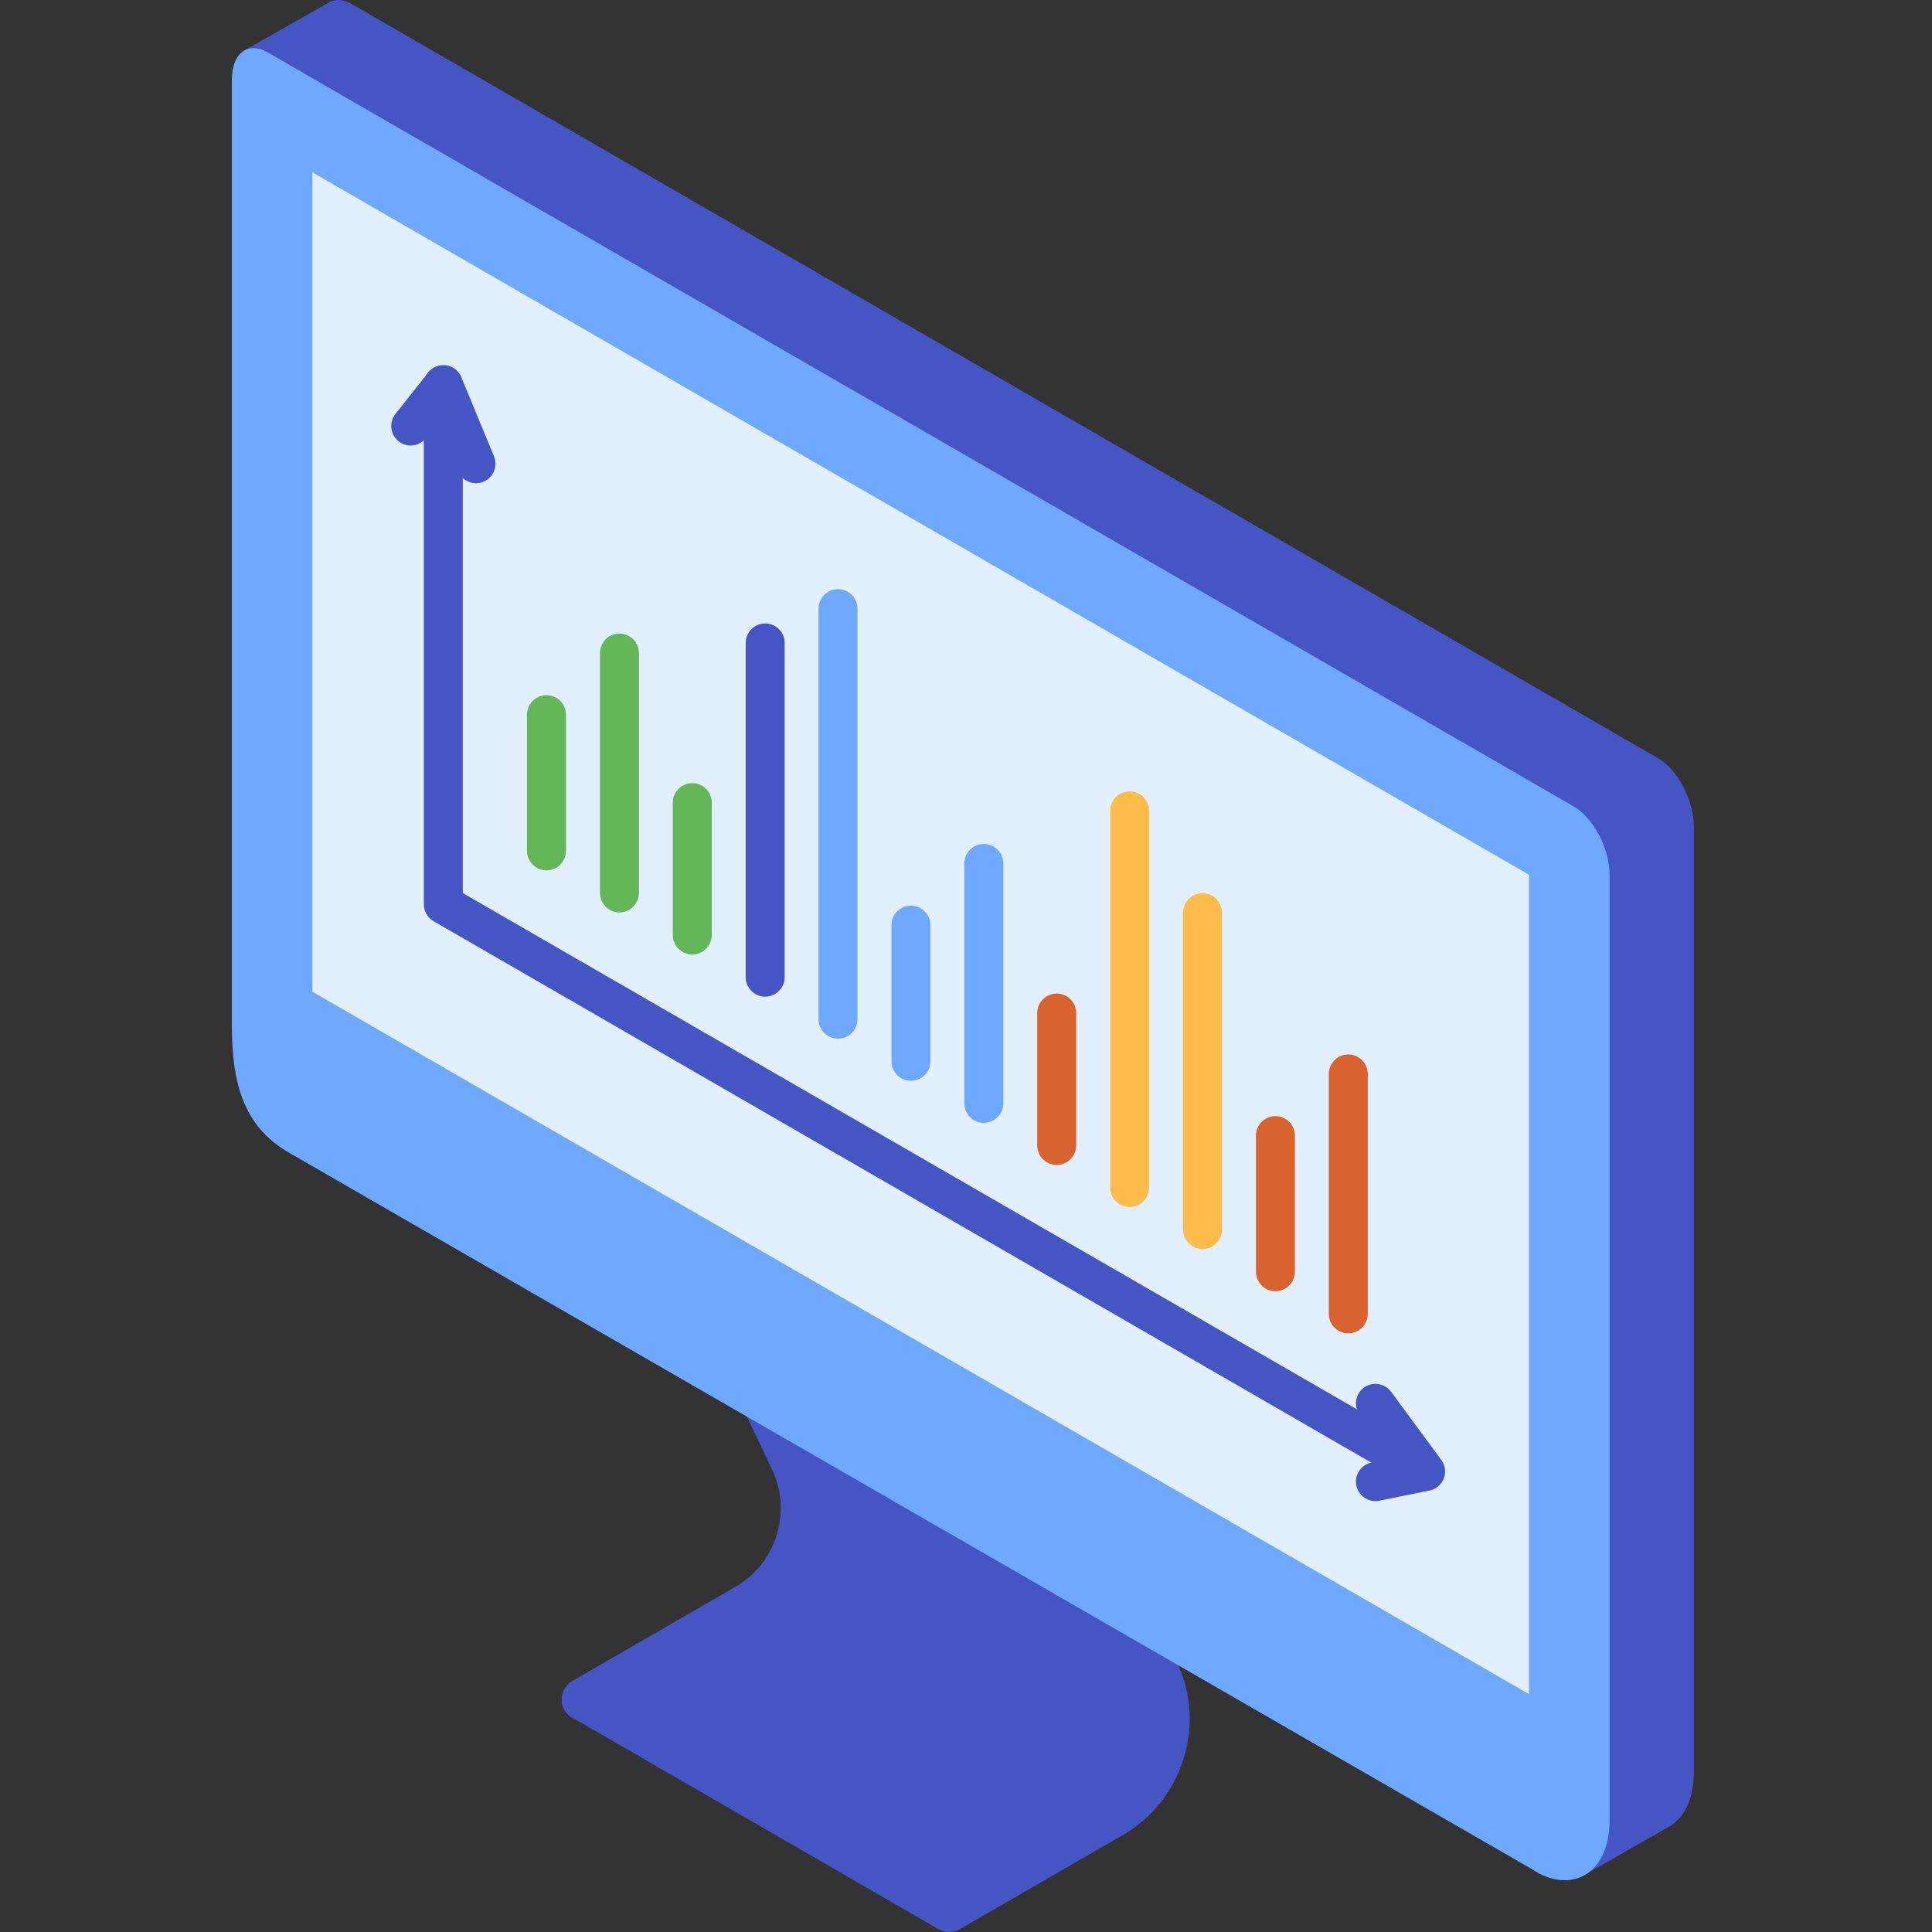<svg width="100" height="100" viewBox="0 0 100 100" fill="none" xmlns="http://www.w3.org/2000/svg">
<rect x="0" y="0" width="100" height="100" fill="#333333" stroke="none"/>
<g clip-path="url(#clip0_2265_6784)">
<path d="M85.81 39.24L18.224 0.219C17.816 -0.017 17.442 -0.053 17.134 0.067L17.131 0.064L17.017 0.13C16.977 0.152 16.934 0.17 16.897 0.198L12.664 2.604L16.361 7.454V50.542C16.361 53.425 16.885 55.759 19.306 57.155L76.667 90.221L81.911 97.102L86.335 94.578C86.371 94.559 86.408 94.538 86.442 94.517L86.459 94.508C87.182 94.052 87.674 93.112 87.674 91.713V42.798C87.674 41.426 86.839 39.832 85.811 39.238L85.81 39.24Z" fill="#4555C4"/>
<path d="M60.922 86.037L54.625 72.74C54.362 72.184 53.698 71.947 53.143 72.211L35.483 61.543C35.16 61.199 34.645 61.081 34.198 61.294C33.642 61.557 33.405 62.221 33.668 62.776L39.965 76.073C41 78.259 40.171 80.919 38.076 82.128L29.627 87.005C29.095 87.312 28.912 87.993 29.22 88.524C29.284 88.636 29.368 88.725 29.46 88.805L29.456 88.808L29.488 88.827C29.579 88.9 29.677 88.956 29.784 88.998L48.576 99.852C48.576 99.852 48.582 99.856 48.585 99.857H48.588V99.859C48.752 99.951 48.94 100 49.128 100C49.317 100 49.508 99.953 49.684 99.85L58.133 94.973C61.223 93.189 62.449 89.264 60.92 86.038L60.922 86.037Z" fill="#4555C4"/>
<path d="M48.425 28.359C48.425 28.849 48.081 29.048 47.656 28.803C47.231 28.558 46.887 27.961 46.887 27.471C46.887 26.981 47.231 26.782 47.656 27.027C48.081 27.272 48.425 27.869 48.425 28.359Z" fill="#606060"/>
<path d="M81.449 41.737L13.862 2.716C12.835 2.122 12 2.753 12 4.125V53.04C12 55.923 12.524 58.256 14.945 59.654L79.31 96.757C81.237 98.046 83.311 97.094 83.311 94.212V89.572V45.297C83.311 43.924 82.477 42.331 81.449 41.737Z" fill="#6EA9FF"/>
<path d="M16.172 51.332V8.922L79.138 45.276V87.686L16.172 51.332Z" fill="#E1EFFF"/>
<path d="M54.696 60.297C54.139 60.297 53.688 59.845 53.688 59.288V52.434C53.688 51.877 54.139 51.426 54.696 51.426C55.253 51.426 55.704 51.877 55.704 52.434V59.288C55.704 59.845 55.253 60.297 54.696 60.297Z" fill="#D9632E"/>
<path d="M50.922 58.118C50.365 58.118 49.914 57.666 49.914 57.109V44.692C49.914 44.135 50.365 43.684 50.922 43.684C51.479 43.684 51.931 44.135 51.931 44.692V57.109C51.931 57.666 51.479 58.118 50.922 58.118Z" fill="#6EA9FF"/>
<path d="M47.149 55.943C46.592 55.943 46.141 55.491 46.141 54.934V47.887C46.141 47.33 46.592 46.879 47.149 46.879C47.706 46.879 48.157 47.33 48.157 47.887V54.934C48.157 55.491 47.706 55.943 47.149 55.943Z" fill="#6EA9FF"/>
<path d="M43.376 53.764C42.819 53.764 42.367 53.313 42.367 52.756V31.505C42.367 30.948 42.819 30.496 43.376 30.496C43.932 30.496 44.384 30.948 44.384 31.505V52.756C44.384 53.313 43.932 53.764 43.376 53.764Z" fill="#6EA9FF"/>
<path d="M39.606 51.587C39.049 51.587 38.598 51.136 38.598 50.579V33.278C38.598 32.721 39.049 32.27 39.606 32.27C40.163 32.27 40.614 32.721 40.614 33.278V50.579C40.614 51.136 40.163 51.587 39.606 51.587Z" fill="#4555C4"/>
<path d="M35.833 49.406C35.276 49.406 34.824 48.955 34.824 48.398V41.544C34.824 40.987 35.276 40.535 35.833 40.535C36.39 40.535 36.841 40.987 36.841 41.544V48.398C36.841 48.955 36.39 49.406 35.833 49.406Z" fill="#64B758"/>
<path d="M32.063 47.227C31.506 47.227 31.055 46.776 31.055 46.219V33.801C31.055 33.245 31.506 32.793 32.063 32.793C32.62 32.793 33.072 33.245 33.072 33.801V46.219C33.072 46.776 32.62 47.227 32.063 47.227Z" fill="#64B758"/>
<path d="M28.286 45.048C27.729 45.048 27.277 44.597 27.277 44.04V36.993C27.277 36.436 27.729 35.984 28.286 35.984C28.843 35.984 29.294 36.436 29.294 36.993V44.04C29.294 44.597 28.843 45.048 28.286 45.048Z" fill="#64B758"/>
<path d="M69.786 69.012C69.229 69.012 68.777 68.561 68.777 68.004V55.587C68.777 55.03 69.229 54.578 69.786 54.578C70.343 54.578 70.794 55.03 70.794 55.587V68.004C70.794 68.561 70.343 69.012 69.786 69.012Z" fill="#D9632E"/>
<path d="M66.016 66.834C65.459 66.834 65.008 66.382 65.008 65.825V58.778C65.008 58.221 65.459 57.77 66.016 57.77C66.573 57.77 67.025 58.221 67.025 58.778V65.825C67.025 66.382 66.573 66.834 66.016 66.834Z" fill="#D9632E"/>
<path d="M62.243 64.652C61.686 64.652 61.234 64.201 61.234 63.644V47.239C61.234 46.682 61.686 46.23 62.243 46.23C62.8 46.23 63.251 46.682 63.251 47.239V63.644C63.251 64.201 62.8 64.652 62.243 64.652Z" fill="#FFBC4A"/>
<path d="M58.469 62.476C57.912 62.476 57.461 62.025 57.461 61.468V41.969C57.461 41.412 57.912 40.961 58.469 40.961C59.026 40.961 59.478 41.412 59.478 41.969V61.468C59.478 62.025 59.026 62.476 58.469 62.476Z" fill="#FFBC4A"/>
<path d="M72.486 76.419C72.316 76.419 72.142 76.376 71.983 76.284L22.441 47.681C22.129 47.502 21.938 47.169 21.938 46.808V19.915C21.938 19.358 22.389 18.906 22.946 18.906C23.503 18.906 23.954 19.358 23.954 19.915V46.226L72.994 74.539C73.477 74.817 73.642 75.433 73.363 75.915C73.175 76.239 72.837 76.419 72.489 76.419H72.486Z" fill="#4555C4"/>
<path d="M24.638 25.011C24.243 25.011 23.867 24.777 23.707 24.388L22.673 21.887L22.048 22.677C21.704 23.113 21.069 23.188 20.633 22.842C20.196 22.495 20.122 21.863 20.468 21.426L22.158 19.289C22.379 19.008 22.733 18.866 23.088 18.916C23.441 18.965 23.743 19.198 23.879 19.53L25.569 23.618C25.782 24.132 25.538 24.722 25.023 24.934C24.897 24.986 24.766 25.011 24.638 25.011Z" fill="#4555C4"/>
<path d="M71.19 77.696C70.721 77.696 70.3 77.366 70.204 76.888C70.094 76.343 70.446 75.811 70.992 75.7L72.041 75.488L70.38 73.235C70.051 72.786 70.146 72.155 70.594 71.825C71.041 71.496 71.672 71.591 72.004 72.039L74.601 75.565C74.806 75.843 74.854 76.205 74.73 76.526C74.607 76.847 74.328 77.083 73.989 77.151L71.392 77.677C71.323 77.69 71.257 77.698 71.191 77.698L71.19 77.696Z" fill="#4555C4"/>
</g>
<defs>
<clipPath id="clip0_2265_6784">
<rect width="100" height="100" fill="white"/>
</clipPath>
</defs>
</svg>
